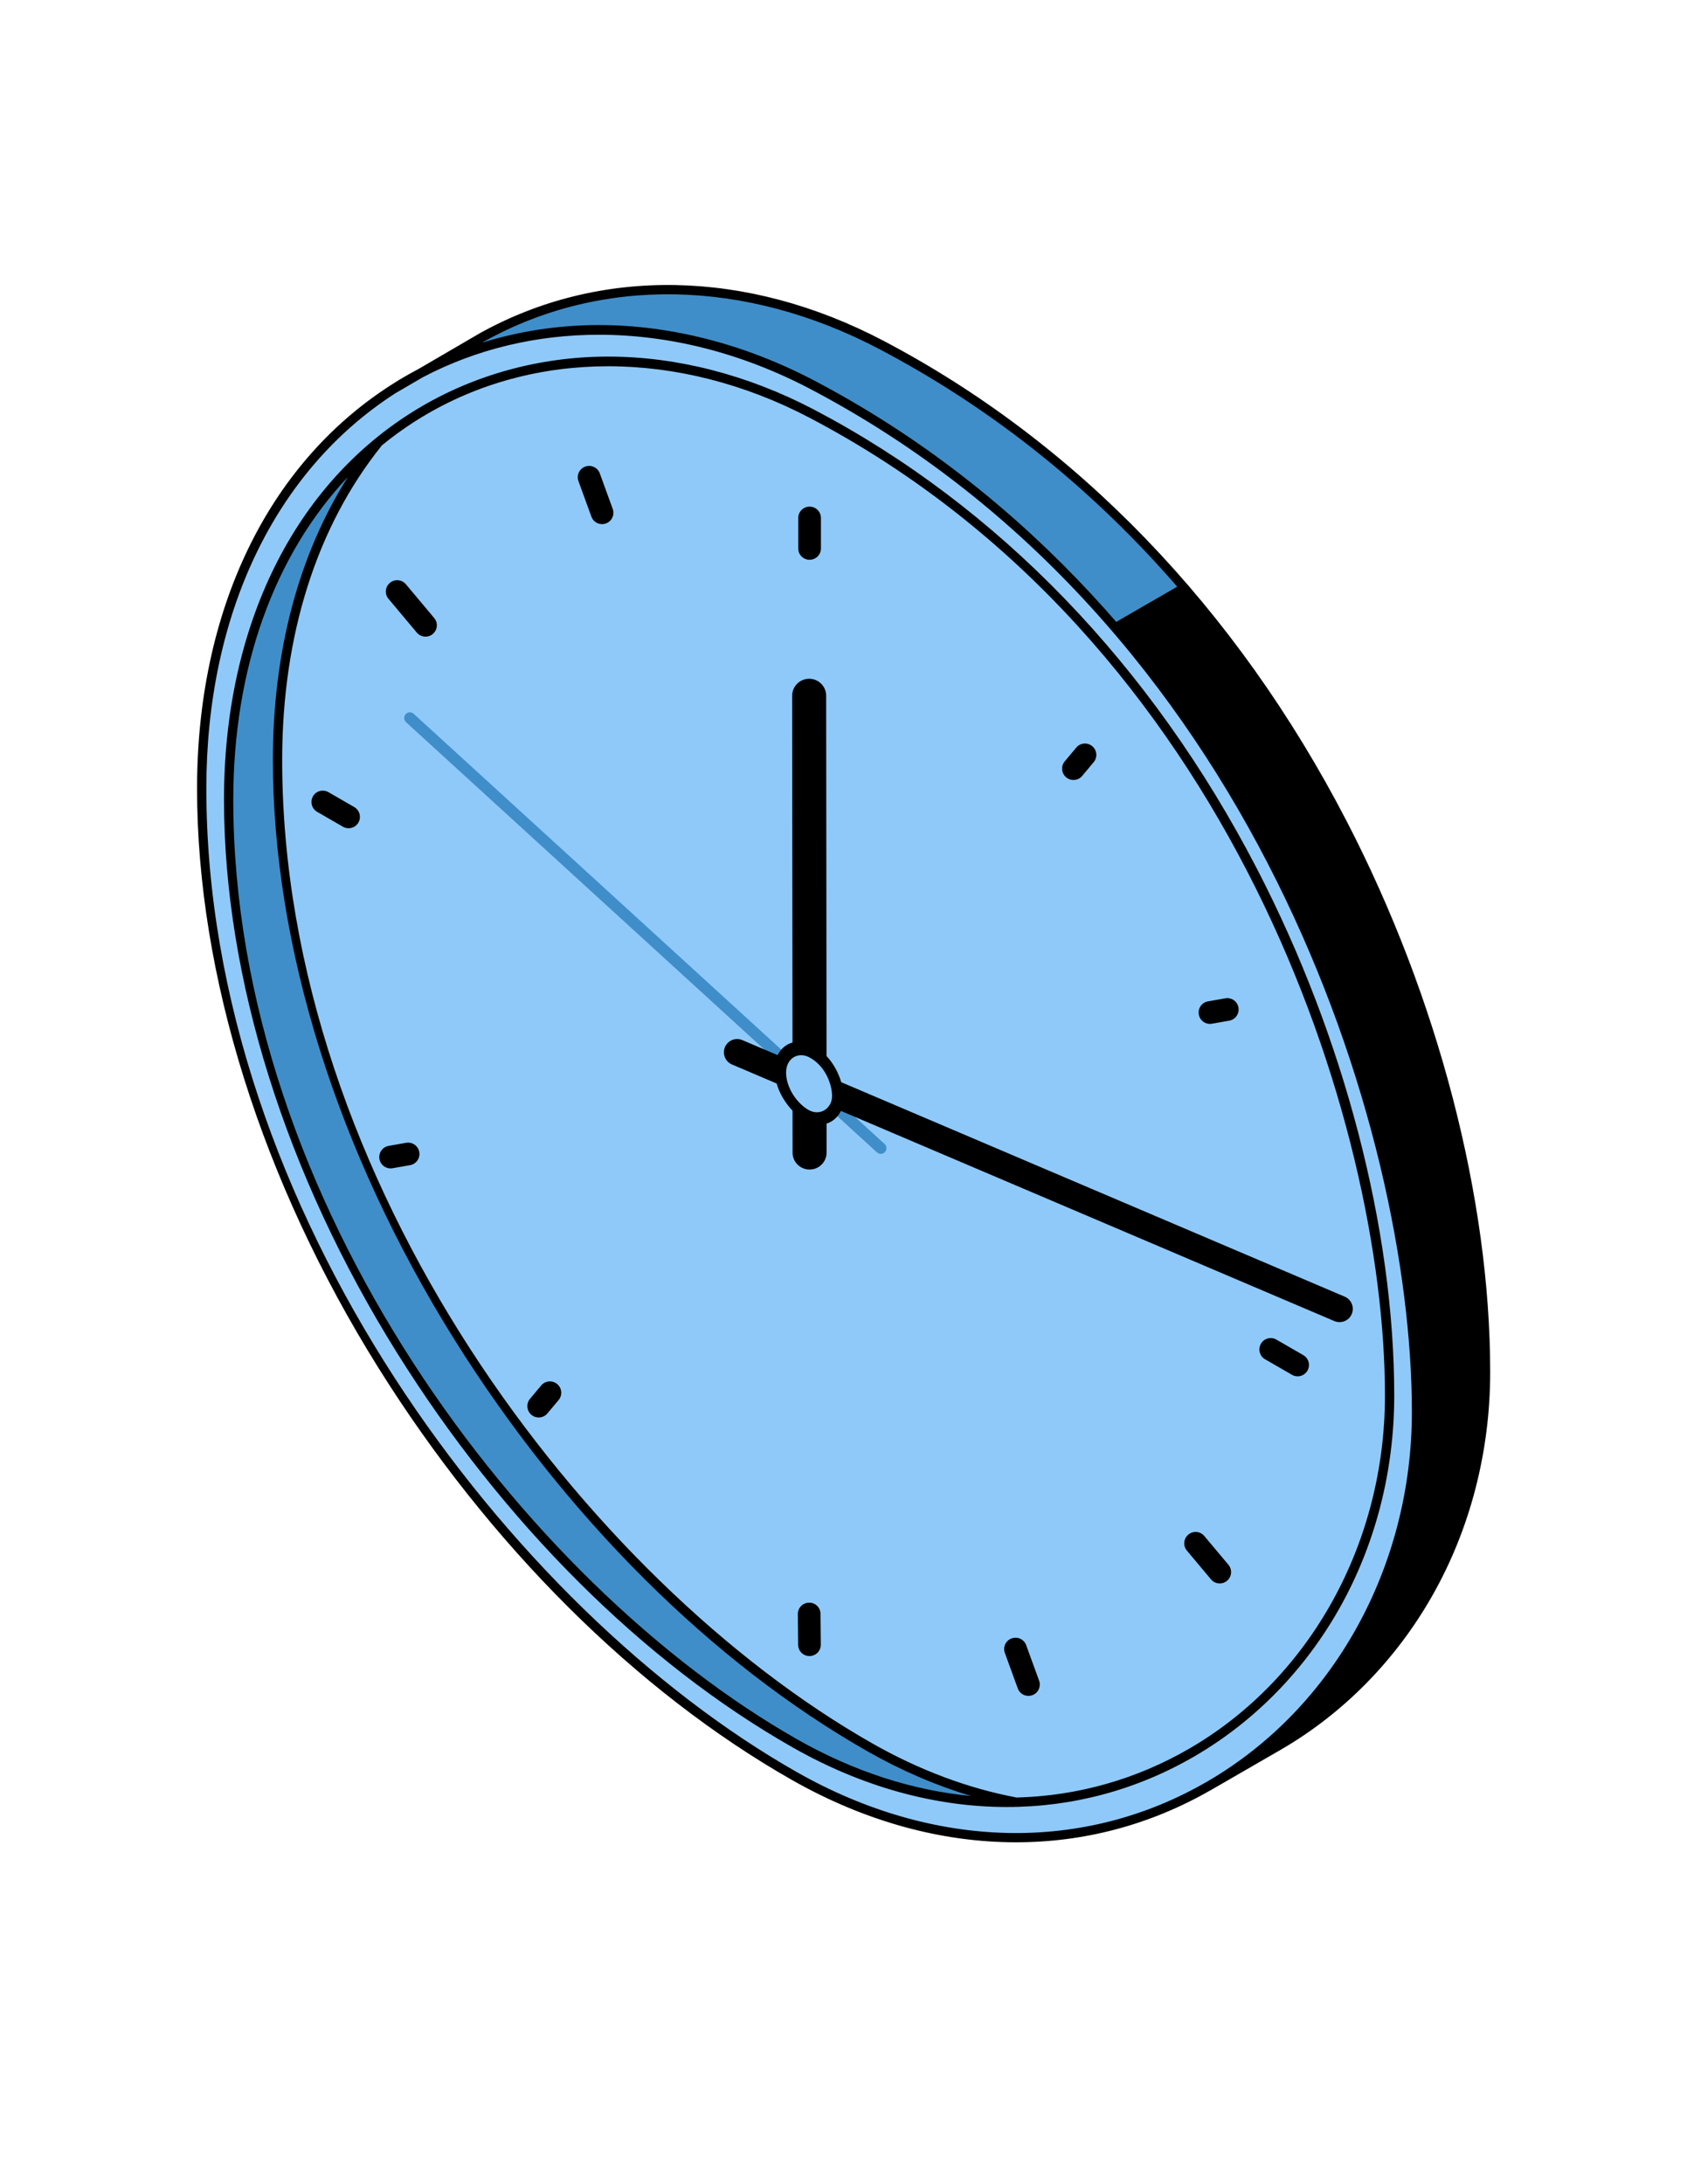 <?xml version="1.0" encoding="UTF-8"?> <svg xmlns="http://www.w3.org/2000/svg" xmlns:xlink="http://www.w3.org/1999/xlink" width="816" zoomAndPan="magnify" viewBox="0 0 612 792" height="1056" preserveAspectRatio="xMidYMid meet" version="1.0"><defs><clipPath id="aea9b9c0ca"><path d="M 71.293 103 L 540.793 103 L 540.793 669 L 71.293 669 Z M 71.293 103 " clip-rule="nonzero"></path></clipPath></defs><path fill="#3f8ec9" d="M 266.309 353.762 L 142.227 141.363 L 174.867 122.336 C 216.344 99.242 269.273 98.613 319.609 125.016 C 362.68 147.602 398.801 177.711 428.5 211.883 C 390.312 233.918 346.363 259.289 345.523 259.781 C 327.266 270.324 312.039 283.445 299.879 300.664 C 287.789 317.762 276.605 335.512 266.309 353.762 Z M 266.309 353.762 " fill-opacity="1" fill-rule="nonzero"></path><path fill="#000000" d="M 538.914 497.531 C 538.914 556.781 508.609 607.004 463.891 632.969 L 438.121 647.855 L 266.309 353.762 C 276.605 335.52 287.789 317.762 299.867 300.656 C 312.027 283.434 327.254 270.301 345.512 259.77 C 346.352 259.289 390.312 233.918 428.488 211.871 C 505.039 299.891 538.914 414.852 538.914 497.531 Z M 538.914 497.531 " fill-opacity="1" fill-rule="nonzero"></path><path fill="#8fc9f9" d="M 294.57 139.465 C 448.617 220.266 513.879 397.242 513.879 511.988 C 513.879 626.738 400.215 707.621 288.203 644.027 C 176.191 580.434 73.172 429.727 73.172 285.938 C 73.172 146.996 189.508 84.371 294.57 139.465 Z M 294.57 139.465 " fill-opacity="1" fill-rule="nonzero"></path><path fill="#3f8ec9" d="M 318.137 417.863 L 147.301 261.871 C 146.457 261.105 146.402 259.805 147.168 258.961 C 147.93 258.121 149.23 258.062 150.074 258.828 L 320.91 414.82 C 321.754 415.582 321.809 416.887 321.047 417.727 C 320.27 418.57 318.969 418.625 318.137 417.863 Z M 315.723 633.676 C 203.711 570.082 100.691 419.387 100.68 275.598 C 100.68 227.375 114.707 188.352 137.398 160.242 C 104.59 187.039 82.941 231.414 82.941 289.988 C 82.941 427.402 181.402 571.418 288.438 632.195 C 315.746 647.695 343.141 654.195 368.832 653.488 C 351.395 650.246 333.543 643.801 315.723 633.676 Z M 315.723 633.676 " fill-opacity="1" fill-rule="nonzero"></path><g clip-path="url(#aea9b9c0ca)"><path fill="#000000" d="M 490.375 476.492 C 489.332 478.93 486.516 480.062 484.078 479.031 L 305.066 402.82 C 304.27 404.426 303.059 405.793 301.496 406.703 C 300.969 407.008 300.418 407.242 299.859 407.422 C 299.859 411.633 299.867 415.191 299.867 417.918 C 299.867 421.332 297.105 424.082 293.691 424.082 C 290.293 424.082 287.52 421.332 287.52 417.93 C 287.52 414.234 287.508 409.039 287.508 402.742 C 284.992 400.09 282.836 396.656 281.746 392.883 L 265.531 385.98 C 263.098 384.938 261.961 382.121 262.996 379.684 C 264.027 377.246 266.859 376.113 269.293 377.145 L 282.094 382.59 C 282.859 381.055 283.98 379.797 285.418 378.922 C 286.07 378.527 286.766 378.234 287.496 378.023 C 287.449 334.129 287.395 271.906 287.371 252.293 C 287.371 248.883 290.133 246.133 293.535 246.121 C 296.949 246.121 299.711 248.871 299.711 252.281 C 299.734 272.637 299.801 338.91 299.848 382.938 C 302.453 385.723 304.203 389.102 305.18 392.414 L 487.852 470.184 C 490.277 471.238 491.41 474.059 490.375 476.492 Z M 202.129 501.863 C 200.387 500.406 197.793 500.629 196.336 502.367 L 192.27 507.219 C 190.809 508.957 191.035 511.551 192.773 513.012 L 192.785 513.023 C 194.527 514.48 197.121 514.258 198.578 512.516 L 202.645 507.668 C 204.105 505.918 203.879 503.324 202.129 501.863 Z M 217.59 171.648 C 216.812 169.516 214.457 168.414 212.324 169.191 L 212.312 169.191 C 210.18 169.965 209.078 172.324 209.852 174.457 L 214.547 187.344 C 215.32 189.477 217.68 190.574 219.812 189.801 L 219.824 189.801 C 221.957 189.027 223.059 186.668 222.281 184.535 Z M 156.453 222.828 L 147.246 211.848 C 145.785 210.109 143.191 209.883 141.449 211.344 L 141.441 211.355 C 139.699 212.812 139.477 215.395 140.934 217.137 C 144.023 220.816 148.996 226.746 151.207 229.383 C 151.926 230.234 152.973 230.762 154.082 230.844 C 157.629 231.078 159.82 226.98 157.586 224.207 C 157.238 223.77 156.855 223.309 156.453 222.828 Z M 128.516 292.652 L 119.152 287.238 C 117.188 286.105 114.672 286.781 113.539 288.742 L 113.539 288.754 C 112.402 290.719 113.078 293.234 115.043 294.367 L 124.406 299.777 C 126.371 300.914 128.887 300.238 130.02 298.273 L 130.02 298.262 C 131.156 296.301 130.48 293.785 128.516 292.652 Z M 152.094 417.715 C 151.703 415.48 149.57 413.988 147.336 414.383 L 140.992 415.504 C 138.758 415.898 137.262 418.031 137.656 420.266 L 137.656 420.273 C 138.047 422.508 140.184 424.004 142.418 423.609 L 148.762 422.488 C 151.008 422.094 152.5 419.961 152.094 417.715 Z M 434.898 367.875 C 435.293 370.109 437.426 371.602 439.66 371.207 L 445.945 370.098 C 448.18 369.703 449.676 367.57 449.281 365.336 L 449.281 365.324 C 448.887 363.09 446.754 361.598 444.52 361.992 L 438.234 363.102 C 435.988 363.496 434.504 365.629 434.898 367.875 Z M 436.887 556.961 C 435.426 555.219 432.832 554.996 431.094 556.453 L 431.082 556.465 C 429.34 557.926 429.117 560.52 430.574 562.258 L 439.332 572.699 C 440.793 574.438 443.387 574.664 445.129 573.203 L 445.137 573.191 C 446.879 571.73 447.102 569.141 445.645 567.398 Z M 472.805 491.379 L 463.035 485.742 C 461.07 484.609 458.555 485.285 457.422 487.246 L 457.422 487.258 C 456.289 489.223 456.961 491.738 458.926 492.871 L 468.695 498.508 C 470.66 499.641 473.176 498.969 474.309 497.004 L 474.309 496.992 C 475.441 495.027 474.77 492.512 472.805 491.379 Z M 485.785 583.418 C 473.117 605.781 454.996 624.246 433.383 636.82 C 412.273 649.102 389.066 655.23 365.262 655.23 C 339.438 655.23 312.926 648.023 287.617 633.652 C 233.5 602.93 182.547 552.164 144.133 490.715 C 103.59 425.879 81.27 354.594 81.258 289.988 C 81.258 226.891 106.812 175.242 151.367 148.312 C 171.664 136.043 195.336 129.461 219.789 129.305 C 220.094 129.305 220.383 129.305 220.688 129.305 C 245.535 129.305 271.305 135.941 295.301 148.523 C 362.184 183.605 417.754 241.191 456.02 315.078 C 487.648 376.16 505.793 445.758 505.793 506.016 C 505.793 533.566 498.875 560.328 485.785 583.418 Z M 352.305 651.234 C 339.648 647.473 327.121 642.082 314.891 635.145 C 258.281 602.996 204.969 549.887 164.773 485.609 C 122.363 417.762 99.008 343.176 98.996 275.598 C 98.996 236.207 108.363 201.094 126.203 172.961 C 99.48 201.297 84.625 242.281 84.625 289.988 C 84.625 435.836 190.07 574.402 289.27 630.734 C 309.84 642.41 331.207 649.246 352.305 651.234 Z M 502.426 506.016 C 502.426 407.512 446.844 231.809 293.738 151.512 C 269.98 139.051 244.883 132.809 220.645 132.809 C 196.605 132.809 173.395 138.938 153.117 151.195 C 148.008 154.281 143.156 157.73 138.566 161.469 C 114.887 190.891 102.367 230.348 102.367 275.598 C 102.367 428.246 212.715 573.27 316.543 632.215 C 333.555 641.871 351.148 648.461 368.832 651.793 C 390.805 651.211 412.172 645.273 431.676 633.922 C 475.32 608.52 502.426 559.52 502.426 506.016 Z M 540.602 497.52 C 540.602 526.359 533.348 554.379 519.637 578.547 C 506.367 601.941 487.379 621.262 464.73 634.406 L 439.883 648.75 C 439.859 648.762 439.852 648.773 439.828 648.785 C 439.793 648.809 439.77 648.82 439.738 648.832 L 438.953 649.281 L 438.941 649.27 C 417.102 661.773 393.141 668.027 368.574 668.027 C 341.57 668.027 313.836 660.492 287.359 645.461 C 230.75 613.312 177.438 560.203 137.242 495.926 C 94.844 428.102 71.488 353.516 71.488 285.938 C 71.488 221.582 96.91 168.629 141.383 139.914 L 141.371 139.902 L 141.676 139.723 C 142.719 139.062 143.754 138.387 144.809 137.746 C 147.086 136.367 149.41 135.074 151.77 133.828 L 174.012 120.863 C 217.602 96.605 270.934 97.57 320.395 123.512 C 390.355 160.211 448.508 220.469 488.535 297.758 C 521.625 361.668 540.602 434.477 540.602 497.52 Z M 512.191 511.988 C 512.191 408.891 454.031 225.004 293.781 140.957 C 268.902 127.914 242.641 121.379 217.254 121.379 C 194.738 121.379 172.934 126.523 153.387 136.793 L 143.395 142.621 C 99.793 170.684 74.855 222.66 74.855 285.938 C 74.855 438.586 185.207 583.609 289.043 642.555 C 338.84 670.832 393.195 672.047 438.145 645.879 C 483.82 619.309 512.191 567.996 512.191 511.988 Z M 537.23 497.52 C 537.23 394.422 479.07 210.535 318.82 126.488 C 270.395 101.094 218.23 100.109 175.684 123.793 L 174.867 124.266 C 188.137 120.133 202.129 117.957 216.375 117.867 C 216.691 117.867 216.992 117.867 217.309 117.867 C 243.289 117.867 270.25 124.805 295.344 137.973 C 365.316 174.668 423.457 234.93 463.484 312.219 C 496.574 376.125 515.562 448.934 515.562 511.988 C 515.562 540.805 508.332 568.793 494.645 592.949 C 486.613 607.117 476.477 619.777 464.719 630.5 C 509.488 603.656 537.23 552.906 537.23 497.52 Z M 293.523 581.129 C 291.246 581.152 289.414 583.004 289.438 585.27 L 289.539 596.418 C 289.562 598.684 291.414 600.516 293.684 600.492 L 293.691 600.492 C 295.961 600.469 297.793 598.617 297.77 596.352 L 297.668 585.203 C 297.656 582.926 295.805 581.105 293.523 581.129 Z M 293.691 202.98 C 295.973 202.98 297.812 201.141 297.812 198.871 L 297.812 187.812 C 297.812 185.547 295.973 183.707 293.703 183.707 L 293.691 183.707 C 291.426 183.707 289.582 185.547 289.582 187.812 L 289.582 198.871 C 289.582 201.141 291.426 202.98 293.691 202.98 Z M 372.27 596.543 C 371.492 594.406 369.137 593.32 367 594.094 L 366.992 594.094 C 364.855 594.867 363.758 597.215 364.531 599.348 C 365.867 603.031 367.879 608.551 369.227 612.234 C 370 614.367 372.359 615.469 374.492 614.684 L 374.504 614.684 C 376.637 613.906 377.734 611.551 376.961 609.418 C 375.613 605.746 373.605 600.223 372.27 596.543 Z M 386.785 281.863 C 388.527 283.32 391.121 283.098 392.578 281.359 L 396.758 276.375 C 398.215 274.633 397.992 272.039 396.25 270.582 L 396.238 270.57 C 394.5 269.109 391.906 269.336 390.445 271.074 L 386.27 276.059 C 384.809 277.809 385.035 280.402 386.785 281.863 Z M 386.785 281.863 " fill-opacity="1" fill-rule="nonzero"></path></g><path fill="#8fc9f9" d="M 293.559 383.375 C 299.387 386.43 301.855 393.133 301.855 397.477 C 301.855 401.82 297.555 404.887 293.312 402.473 C 289.066 400.059 285.172 394.355 285.172 388.922 C 285.184 383.668 289.582 381.289 293.559 383.375 Z M 293.559 383.375 " fill-opacity="1" fill-rule="nonzero"></path></svg> 